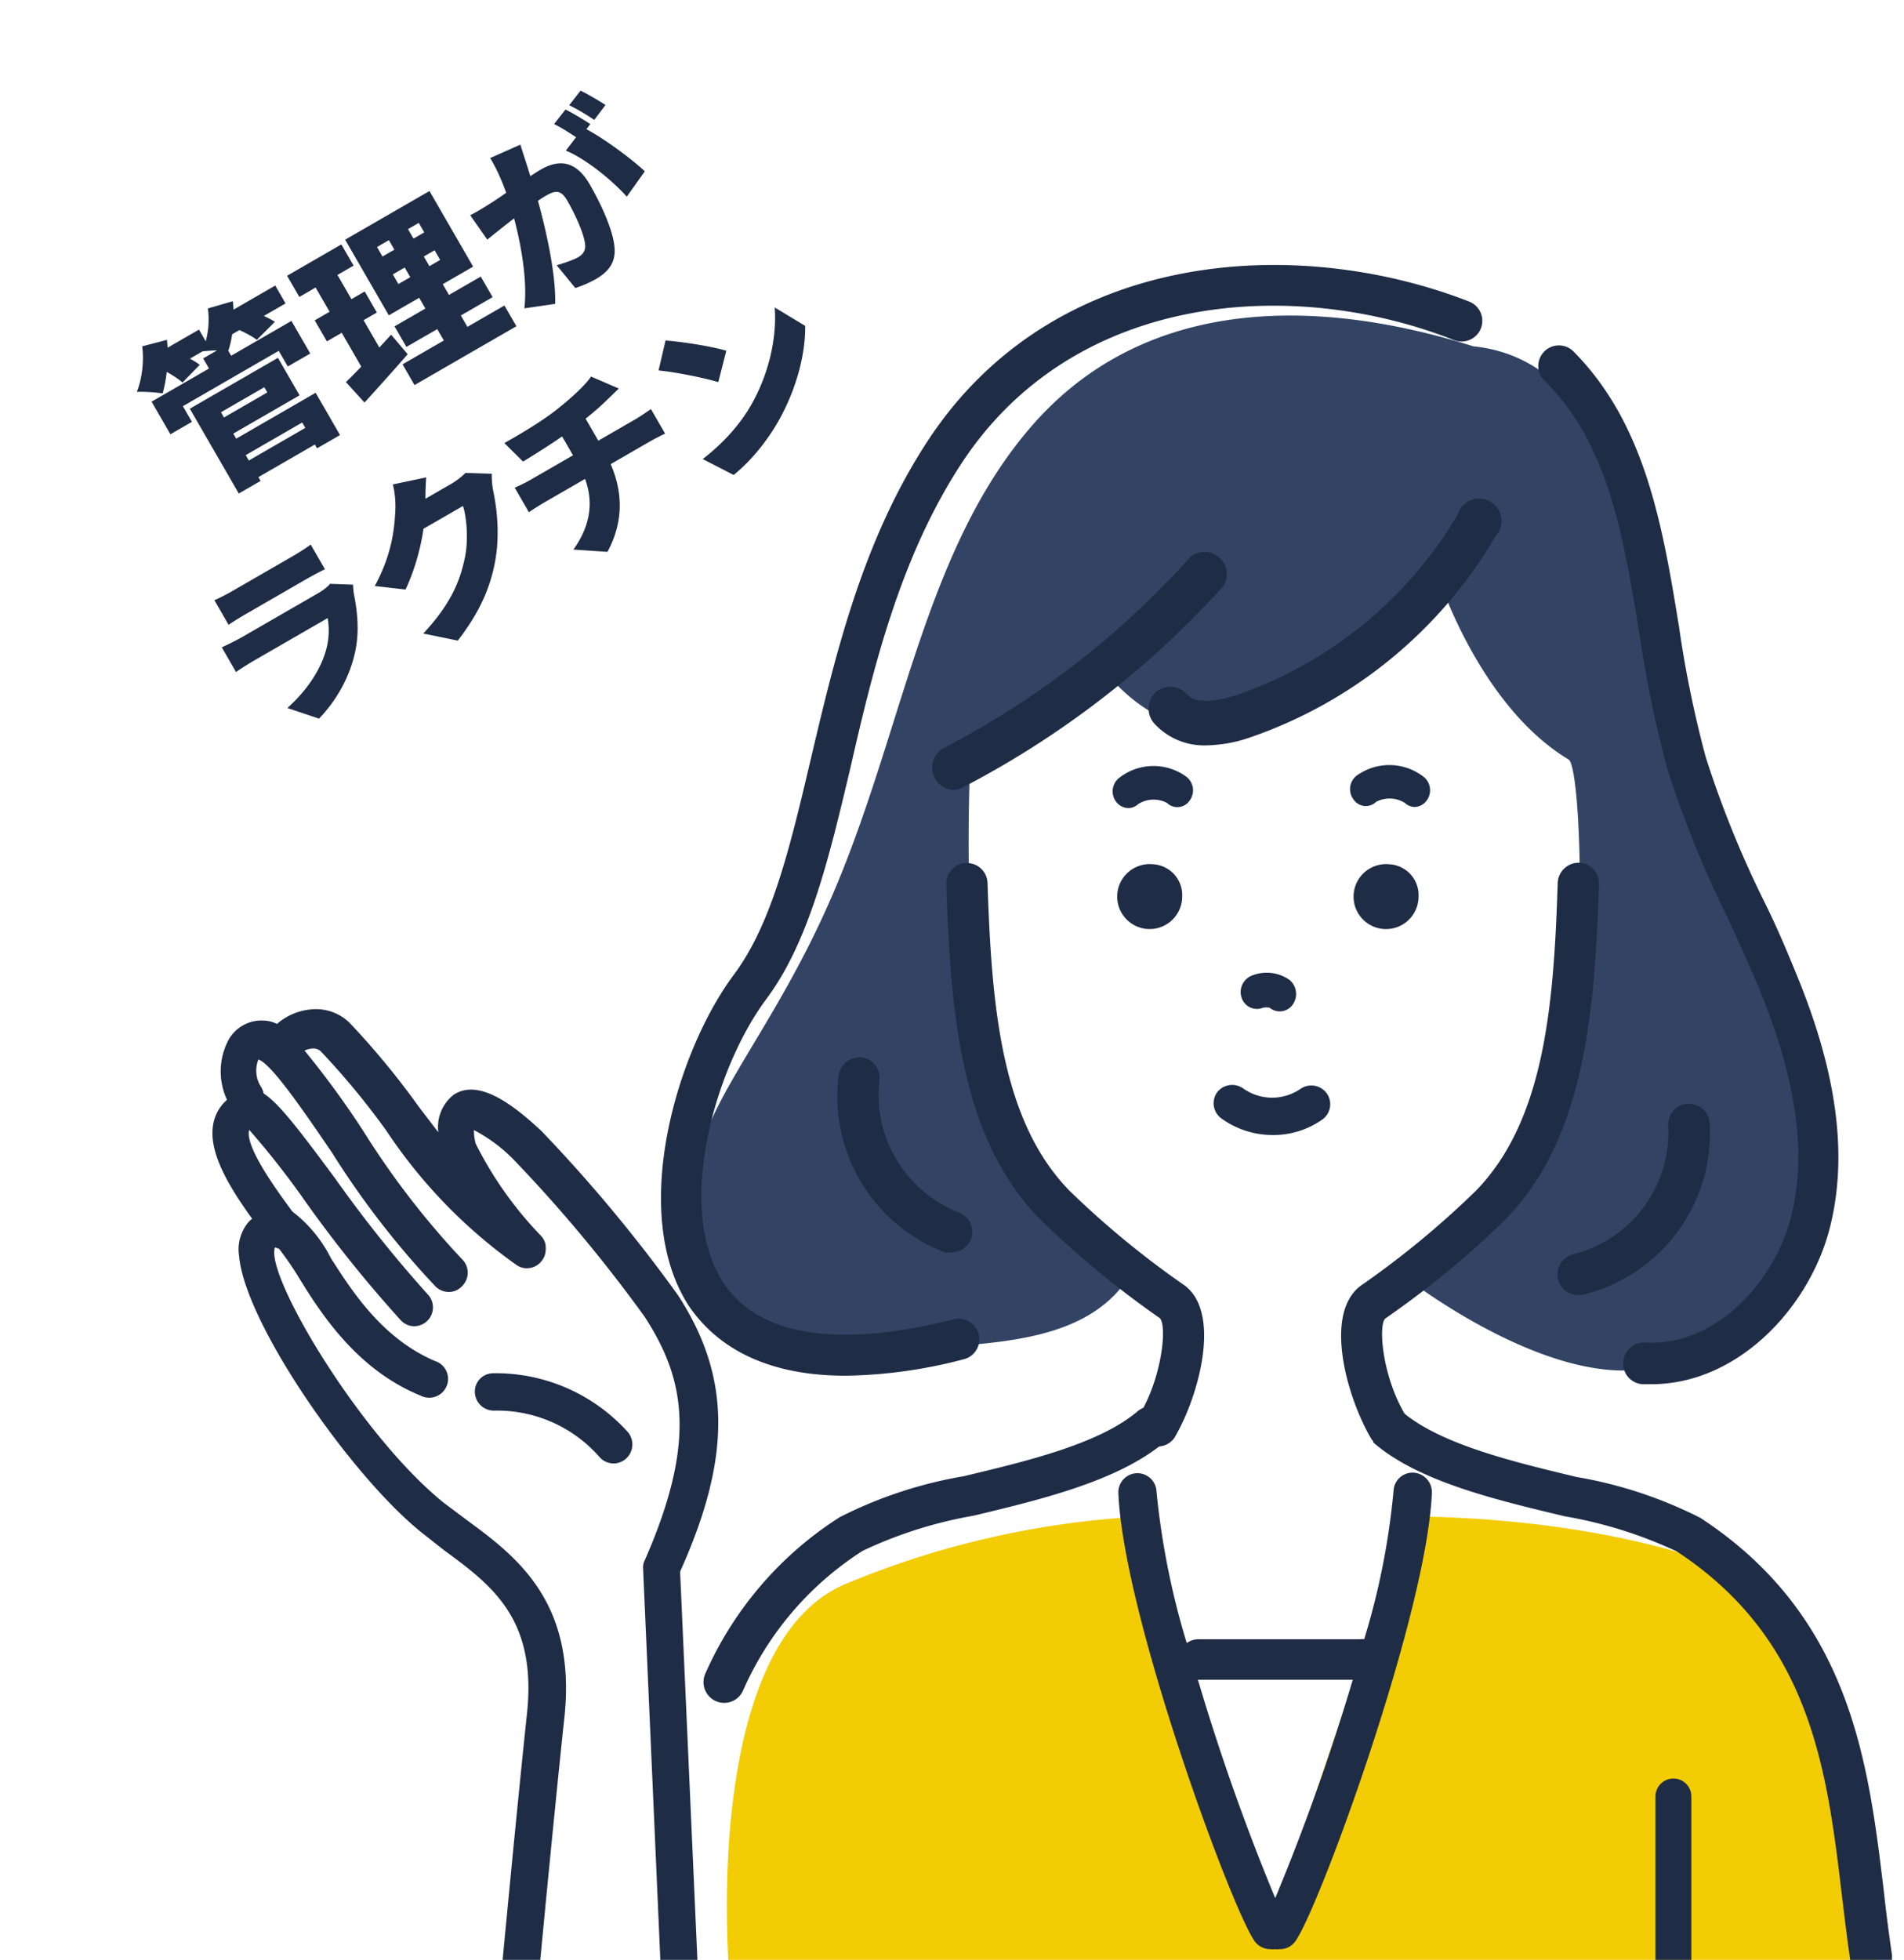 <svg width="103" height="106" fill="none" xmlns="http://www.w3.org/2000/svg"><g clip-path="url(#clip0_17413_44135)"><path d="M94.438 85.257c-7.77-3.391-18.183-3.234-18.183-3.234l-7.478 22.018-7.782-21.97a47.938 47.938 0 00-15.334 3.634c-7.758 3.391-6.218 20.939-6.218 20.939h62.146s.631-17.984-7.151-21.387z" fill="#F2CC05"/><path d="M79.71 18.733c-9.394-2.943-18.182-2.265-23.891 4.3-5.71 6.563-6.91 16.07-10.534 24.778-3.624 8.707-8.085 12.39-7.697 17.088.388 4.699 4.279 9.216 9.31 8.368 5.03-.847 12 .182 14.545-4.844 0 0-8.145-5.595-8.703-13.988a116.1 116.1 0 01-.255-13.321l7.697-4.336s2.716 3.233 5.685 2.325c2.97-.908 8.304-4.578 12.013-7.702 0 0 2.23 6.842 6.994 9.688.727.666 1.006 13.322-.485 17.064-1.491 3.743-8.291 10.985-8.291 10.985s8.34 6.491 13.879 4.662c5.54-1.828 10.085-6.491 8.364-13.128-1.722-6.636-6.837-17.657-8.291-25.238-1.455-7.582-3.54-16.023-10.34-16.7z" fill="#324364"/><path d="M88.686 34.283c.358 2.45.86 4.876 1.503 7.267a57.11 57.11 0 003.176 7.896c.642 1.38 1.297 2.797 1.879 4.214 1.939 4.772 2.484 8.708 1.672 12.05-.872 3.56-4.06 7.11-7.89 6.903a1.127 1.127 0 00-1.213 1.042 1.114 1.114 0 001.055 1.211h.46c4.776 0 8.667-4.287 9.697-8.61.922-3.803.352-8.188-1.781-13.407-.594-1.466-1.213-2.919-1.916-4.312a55.506 55.506 0 01-3.054-7.593 59.773 59.773 0 01-1.443-7.036c-.884-5.414-1.806-10.997-5.745-14.933a1.116 1.116 0 00-1.87.797c-.007.287.099.566.294.777 3.491 3.392 4.315 8.442 5.176 13.734zm-9.795-6.516a22.311 22.311 0 01-12.06 9.846c-.74.242-2.073.557-2.63-.072a1.213 1.213 0 00-1.673-.11 1.21 1.21 0 00-.11 1.672 3.637 3.637 0 002.837 1.21 7.545 7.545 0 002.315-.41 24.699 24.699 0 0013.334-10.9 1.212 1.212 0 10-2.037-1.212l.024-.024zM52.1 42.579a50.066 50.066 0 0014.097-10.9 1.21 1.21 0 00-.99-1.827 1.213 1.213 0 00-.78.24 47.1 47.1 0 01-13.419 10.392 1.21 1.21 0 00.546 2.24c.19-.007.377-.057.545-.145zm12.11-.545a3.009 3.009 0 00-3.71.073.932.932 0 00-.11 1.272.86.86 0 00.655.327.8.8 0 00.533-.219 1.553 1.553 0 011.552-.06.801.801 0 001.212-.11.932.932 0 00-.133-1.283zm12.952 1.284a.932.932 0 00-.11-1.272 3.02 3.02 0 00-3.709-.06.932.932 0 00-.109 1.272.8.8 0 001.212.109 1.553 1.553 0 011.552.06.8.8 0 00.546.218.838.838 0 00.618-.327zm-14.774 3.427a1.76 1.76 0 00-1.938 1.969 1.757 1.757 0 003.192.771c.202-.293.31-.64.31-.996a1.67 1.67 0 00-1.564-1.744zm12.774 0a1.76 1.76 0 00-1.924 1.978 1.755 1.755 0 002.375 1.408 1.757 1.757 0 001.126-1.642 1.67 1.67 0 00-1.577-1.744zm-6.848 7.763a.814.814 0 01.376 0 .85.85 0 001.237-.17.993.993 0 00-.158-1.332 2.147 2.147 0 00-2.073-.23.958.958 0 00-.521 1.211.871.871 0 001.14.521z" fill="#1F2C46"/><path d="M45.745 74.406a26.342 26.342 0 006.461-.909 1.115 1.115 0 00-.558-2.155c-4.363 1.114-10.072 1.683-12.485-1.926-2.69-4.02-.484-11.662 2.291-15.38 2.328-3.113 3.407-7.69 4.558-12.535 1.212-5.317 2.679-11.348 5.976-16.398 6.145-9.422 18.11-10.088 26.667-6.71a1.125 1.125 0 001.218-.262 1.12 1.12 0 00-.394-1.82c-9.333-3.633-22.497-2.895-29.322 7.581-3.515 5.377-4.981 11.602-6.278 17.088-1.14 4.845-2.122 8.974-4.17 11.723-3.103 4.154-5.722 12.934-2.424 17.96 1.284 1.865 3.72 3.743 8.46 3.743zm20.11-15.344a1.014 1.014 0 00.218 1.429c.807.584 1.78.898 2.776.896a4.597 4.597 0 002.667-.824 1.017 1.017 0 00.266-1.416 1.03 1.03 0 00-1.43-.255 2.705 2.705 0 01-3.067 0 1.031 1.031 0 00-1.43.17z" fill="#1F2C46"/><path d="M46.644 57.197a1.14 1.14 0 00-1.273.944 9.028 9.028 0 001.205 5.788 9.04 9.04 0 004.529 3.804c.12.018.243.018.363 0a1.116 1.116 0 00.973-1.682 1.114 1.114 0 00-.597-.486 6.835 6.835 0 01-4.267-7.17 1.101 1.101 0 00-.933-1.199zM85.132 67.83a1.127 1.127 0 00-.86 1.32 1.115 1.115 0 001.09.884.787.787 0 00.231 0 9.006 9.006 0 005.144-3.396 8.992 8.992 0 001.753-5.905 1.126 1.126 0 00-1.212-1.03 1.116 1.116 0 00-1.03 1.211 6.802 6.802 0 01-5.116 6.916z" fill="#1F2C46"/><path d="M63.519 77.785c1.32-2.204 2.618-6.855.497-8.308a48.76 48.76 0 01-6.146-5.062c-3.733-3.803-4.23-10.064-4.449-16.689a1.116 1.116 0 00-2.23.073c.23 7.072.788 13.794 5.091 18.166a51.73 51.73 0 006.46 5.328c.377.376.158 2.859-.884 4.845-.11.045-.211.106-.303.181-2.073 1.769-5.976 2.701-9.43 3.525a23.434 23.434 0 00-6.704 2.216 19.249 19.249 0 00-7.273 8.477 1.125 1.125 0 00.57 1.466 1.116 1.116 0 001.479-.57 17.128 17.128 0 016.473-7.557 23.322 23.322 0 016-1.9c3.54-.849 7.527-1.805 10.036-3.743a1.102 1.102 0 00.813-.448zm38.905 28.436a91.41 91.41 0 01-.509-3.876c-.837-6.988-1.77-14.908-9.928-20.249a23.528 23.528 0 00-6.715-2.216c-3.37-.811-7.176-1.72-9.285-3.415-1.212-2.06-1.43-4.76-1.055-5.147a50.17 50.17 0 006.485-5.341c4.291-4.384 4.849-11.106 5.08-18.166a1.114 1.114 0 00-1.08-1.15 1.14 1.14 0 00-1.151 1.077c-.206 6.625-.715 12.886-4.449 16.689a48.667 48.667 0 01-6.133 5.062c-2.134 1.453-.837 6.055.485 8.308.033.057.074.11.12.157v.06c2.425 2.12 6.668 3.113 10.365 3.997 2.096.359 4.135.998 6.06 1.902 7.273 4.784 8.122 11.832 8.934 18.662.17 1.381.315 2.677.533 3.973a1.105 1.105 0 001.091.932h.182a1.129 1.129 0 00.97-1.259z" fill="#1F2C46"/><path d="M76.465 79.65a1.03 1.03 0 00-1.079.993 39.848 39.848 0 01-1.588 8.017.787.787 0 00-.242 0H64.84a1.09 1.09 0 00-.642.206 42.349 42.349 0 01-1.636-8.2 1.026 1.026 0 00-.676-.924 1.031 1.031 0 00-1.385 1.01c.254 6.527 6.06 22.332 7.358 24.221a1.042 1.042 0 00.848.448.916.916 0 00.267 0 .992.992 0 00.266 0 1.018 1.018 0 00.849-.448c1.333-1.926 7.103-17.742 7.37-24.221a1.053 1.053 0 00-.994-1.102zm-7.48 23.01c-1.6-3.86-2.995-7.802-4.181-11.808h8.376a119.232 119.232 0 01-4.194 11.808zM26.67 74.272a.994.994 0 00-.982 1.03 1.029 1.029 0 001.03.993 7.351 7.351 0 015.71 2.507 1.03 1.03 0 00.775.351 1.031 1.031 0 00.764-1.695 9.611 9.611 0 00-7.297-3.186z" fill="#1F2C46"/><path d="M36.681 70.058a81.506 81.506 0 00-7.394-8.89c-1.479-1.38-3.37-2.857-4.74-1.961a2.217 2.217 0 00-.835 2.034l-1.055-1.38a43.066 43.066 0 00-3.746-4.542 2.606 2.606 0 00-2.072-.726 3.239 3.239 0 00-1.855.787 1.686 1.686 0 00-.715-.182 2.037 2.037 0 00-1.988 1.211 3.63 3.63 0 000 3.076c-.33.284-.571.66-.69 1.078-.45 1.55.714 3.5 2.048 5.353a1.756 1.756 0 00-.219.206 2.312 2.312 0 00-.485 1.817c.316 3.633 6.061 11.892 9.867 14.944l1.213.957c2.593 1.901 5.03 3.706 4.497 8.804-.57 5.341-1.407 14.279-1.419 14.376a1.017 1.017 0 00.922 1.102h.097a1.02 1.02 0 001.006-.92c0-.097.848-9.023 1.418-14.352.654-6.26-2.655-8.707-5.31-10.657l-1.211-.908c-4.522-3.634-9.698-12.341-9.14-13.819l.218.073c.394.508.758 1.037 1.091 1.587 1.212 1.974 3.152 4.965 6.57 6.358a1.02 1.02 0 001.485-.934 1.017 1.017 0 00-.722-.944c-2.812-1.21-4.436-3.705-5.624-5.57a7.268 7.268 0 00-2.073-2.507c-1.018-1.369-2.581-3.573-2.339-4.42a44.73 44.73 0 013.03 3.863 69.423 69.423 0 005.176 6.442 1.003 1.003 0 00.727.315 1.019 1.019 0 00.728-1.72 68.796 68.796 0 01-4.994-6.248c-2-2.701-3.067-4.094-3.88-4.615a1.208 1.208 0 00-.193-.436 1.623 1.623 0 01-.097-1.405c.715.218 2.594 3.004 3.976 5.026a46.553 46.553 0 005.624 7.267c.188.175.434.275.691.278a.97.97 0 00.74-.327 1.017 1.017 0 000-1.429 44.572 44.572 0 01-5.334-6.915 48.846 48.846 0 00-3.2-4.384c.125-.061.26-.099.4-.109a.596.596 0 01.485.157 41.186 41.186 0 013.551 4.3 27.538 27.538 0 007.055 7.266c.158.105.344.16.533.158a1.018 1.018 0 00.861-.473.956.956 0 00.158-.472 1.449 1.449 0 000-.23v-.073a1.005 1.005 0 00-.243-.496 20.167 20.167 0 01-3.54-4.99c-.067-.24-.1-.489-.096-.739.805.422 1.538.97 2.17 1.623a78.738 78.738 0 017.066 8.478c2.134 3.294 2.873 6.648 0 13.176a.872.872 0 00-.085.46l.994 22.55a1.018 1.018 0 001.019.969 1.012 1.012 0 00.922-.67c.046-.126.066-.261.06-.396l-.994-22.307c2.8-6.225 2.739-10.549-.11-14.945zm53.845 26.135a.97.97 0 00-.97.969v9.531a.969.969 0 001.94 0v-9.531a.968.968 0 00-.97-.97z" fill="#1F2C46"/></g><path d="M13.008 25.169l3.97-2.293.519.899-3.97 2.292-.52-.898zm-2.017-5.785l1.198-.692.623 1.078-1.198.692-.623-1.078zm-2.79 2.341l7.565-4.368 1.018 1.763-1.215.702-.49-.847-5.185 2.994.489.847-1.164.672L8.2 21.725zm2.761-.02l4.074-2.351 1.17 2.028-4.073 2.351-.504-.872 2.833-1.636-.163-.282-2.833 1.635-.504-.873zm1.38 2.273l4.733-2.733 1.32 2.285-1.242.717-.805-1.395-3.491 2.016-.514-.89zm-2.073-1.873l1.181-.681 2.648 4.587-1.18.681-2.649-4.587zm-2.166-2.743l2.662-1.536.558.967-2.661 1.536-.559-.967zm3.543-2.045l3.244-1.873.558.967-3.243 1.873-.559-.967zm-3.952 1.415l1.338-.35c.107.976-.007 2.103-.234 2.895a8.499 8.499 0 00-1.395-.084c.285-.712.396-1.666.29-2.461zm3.551-2.05l1.35-.391c.116.913 0 1.939-.24 2.67-.364-.04-1.048.001-1.422.046.313-.683.423-1.58.312-2.326zm-2.476 3.3l.89-.89c.382.167.876.43 1.145.64l-.93.958c-.238-.215-.721-.518-1.105-.708zm3.948-2.233l.932-.915c.403.144.926.378 1.221.573l-.977.975c-.251-.198-.772-.467-1.176-.634zm8.534-2.908l.301.522 2.26-1.304-.302-.522-2.26 1.304zm-.855-1.48l.296.513 2.26-1.304-.297-.514-2.26 1.305zm-1.724-.397l4.561-2.633 2.362 4.09-4.561 2.634-2.362-4.09zm2.672 4.687l4.664-2.692.642 1.112-4.664 2.693-.642-1.113zm.433 2.055l5.511-3.182.648 1.121-5.512 3.182-.647-1.121zm-6.246-4.791l2.935-1.695.662 1.147-2.935 1.694-.662-1.146zm1.495 2.411l2.704-1.561.657 1.138-2.704 1.561-.657-1.138zm1.688 3.339c.653-.628 1.593-1.628 2.445-2.564l.895 1.057c-.774.892-1.638 1.847-2.335 2.615l-1.005-1.108zm-2.04-5.806l1.181-.682 3.019 5.23-1.077.86-3.123-5.408zm4.008-2.485l1.035-.598 1.838 3.184.12-.07 1.917 3.32-1.275.737-1.917-3.32.12-.07-1.838-3.183zm7.469-4.552c.088.292.208.656.295.926.157.49.302.978.447 1.407.428 1.373 1.199 4.408 1.139 6.28l-1.664.242c.225-2.002-.45-4.613-.837-5.838-.312-.915-.636-1.675-1.014-2.29l1.634-.727zm3.407-.917c.967.469 2.597 1.673 3.325 2.36l-.976 1.373c-.778-.874-2.226-2.058-3.297-2.49l.948-1.243zm-6.122 4.733c.349-.167.664-.372 1.001-.579.7-.427 2.154-1.506 2.822-1.89.984-.57 1.901-.482 2.642.801.578 1.001 1.277 2.469 1.344 3.434.065.785-.316 1.29-1.01 1.69a6.013 6.013 0 01-1.113.483l-1.008-1.232c.366-.097.934-.3 1.148-.423.274-.158.416-.366.394-.661-.033-.551-.508-1.612-.968-2.408-.36-.625-.662-.553-1.192-.247-.47.272-1.77 1.262-2.176 1.587-.25.2-.706.556-.959.77l-.925-1.325zm5.155-5.715c.397.193 1.018.576 1.345.787l-.616.811c-.382-.247-.922-.608-1.345-.809l.616-.79zm.816-1.019c.41.197 1.034.567 1.348.774l-.607.807c-.374-.253-.939-.6-1.358-.791l.617-.79zM11.597 32.46c.259-.104.688-.329.988-.502l3.243-1.872c.274-.158.752-.457.98-.634l.77 1.335c-.249.12-.72.37-1.046.558l-3.226 1.863c-.291.168-.697.414-.939.587l-.77-1.334zm7.502-.84c.005.169.023.398.049.52.191.985.296 1.997.073 3.072-.299 1.44-1.05 2.706-1.963 3.656l-1.712-.575c1.172-1.053 1.838-2.191 2.099-3.163a3.878 3.878 0 00.08-1.7l-3.895 2.248c-.214.123-.696.413-1.062.67l-.77-1.335c.413-.193.83-.4 1.12-.568l4.074-2.351c.325-.188.558-.38.66-.518l1.247.045zm7.505-5.998a4.43 4.43 0 00.071.894c.18.844.37 2.24.14 3.662-.242 1.497-.823 2.883-2.051 4.47l-1.865-.384c1.522-1.632 1.992-2.873 2.25-4.106.194-.91.105-2.17-.105-2.791l-2.721 1.57-.215-1.438 2.285-1.32c.282-.163.6-.403.783-.6l1.428.043zm-3.548.2a16.06 16.06 0 00-.04 1.334c.012 1.443-.391 3.273-1.079 4.731l-1.663-.192c.977-1.807 1.077-3.235 1.116-4.215a5.156 5.156 0 00-.135-1.28l1.801-.379zm4.228-1.86c.664-.371 1.999-1.142 2.865-1.836.828-.66 1.511-1.295 1.824-1.76l1.504.648c-.301.288-.518.505-.652.628-.464.462-1.026.912-1.614 1.377-.905.705-2.19 1.503-2.915 1.945l-1.012-1.001zm3.737 5.762c1.135-1.591 1.118-3.122.244-4.637l-.964-1.668 1.286-.936 1.032 1.788c.964 1.669 1.33 3.568.242 5.577l-1.84-.124zm-3.176-3.347c.271-.123.569-.26.843-.418.53-.306 5.125-2.96 5.725-3.305.18-.104.613-.4.8-.53l.766 1.326c-.267.13-.576.286-.824.43-.557.32-5.246 3.028-5.742 3.315a14.3 14.3 0 00-.802.509l-.766-1.327zm8.158-7.962c.823.061 2.458.304 3.288.555l-.434 1.7c-.74-.235-2.362-.553-3.23-.634l.376-1.62zm2.014 6.413c1.16-.897 2.041-1.92 2.598-2.891 1.027-1.78 1.416-3.773 1.293-5.31l1.65.998c.016 1.61-.512 3.502-1.457 5.165-.577 1.018-1.432 2.105-2.412 2.899l-1.672-.86z" fill="#1F2C46"/><defs><clipPath id="clip0_17413_44135"><path fill="#fff" transform="translate(11.492 14.332)" d="M0 0h90.859v91.668H0z"/></clipPath></defs></svg>